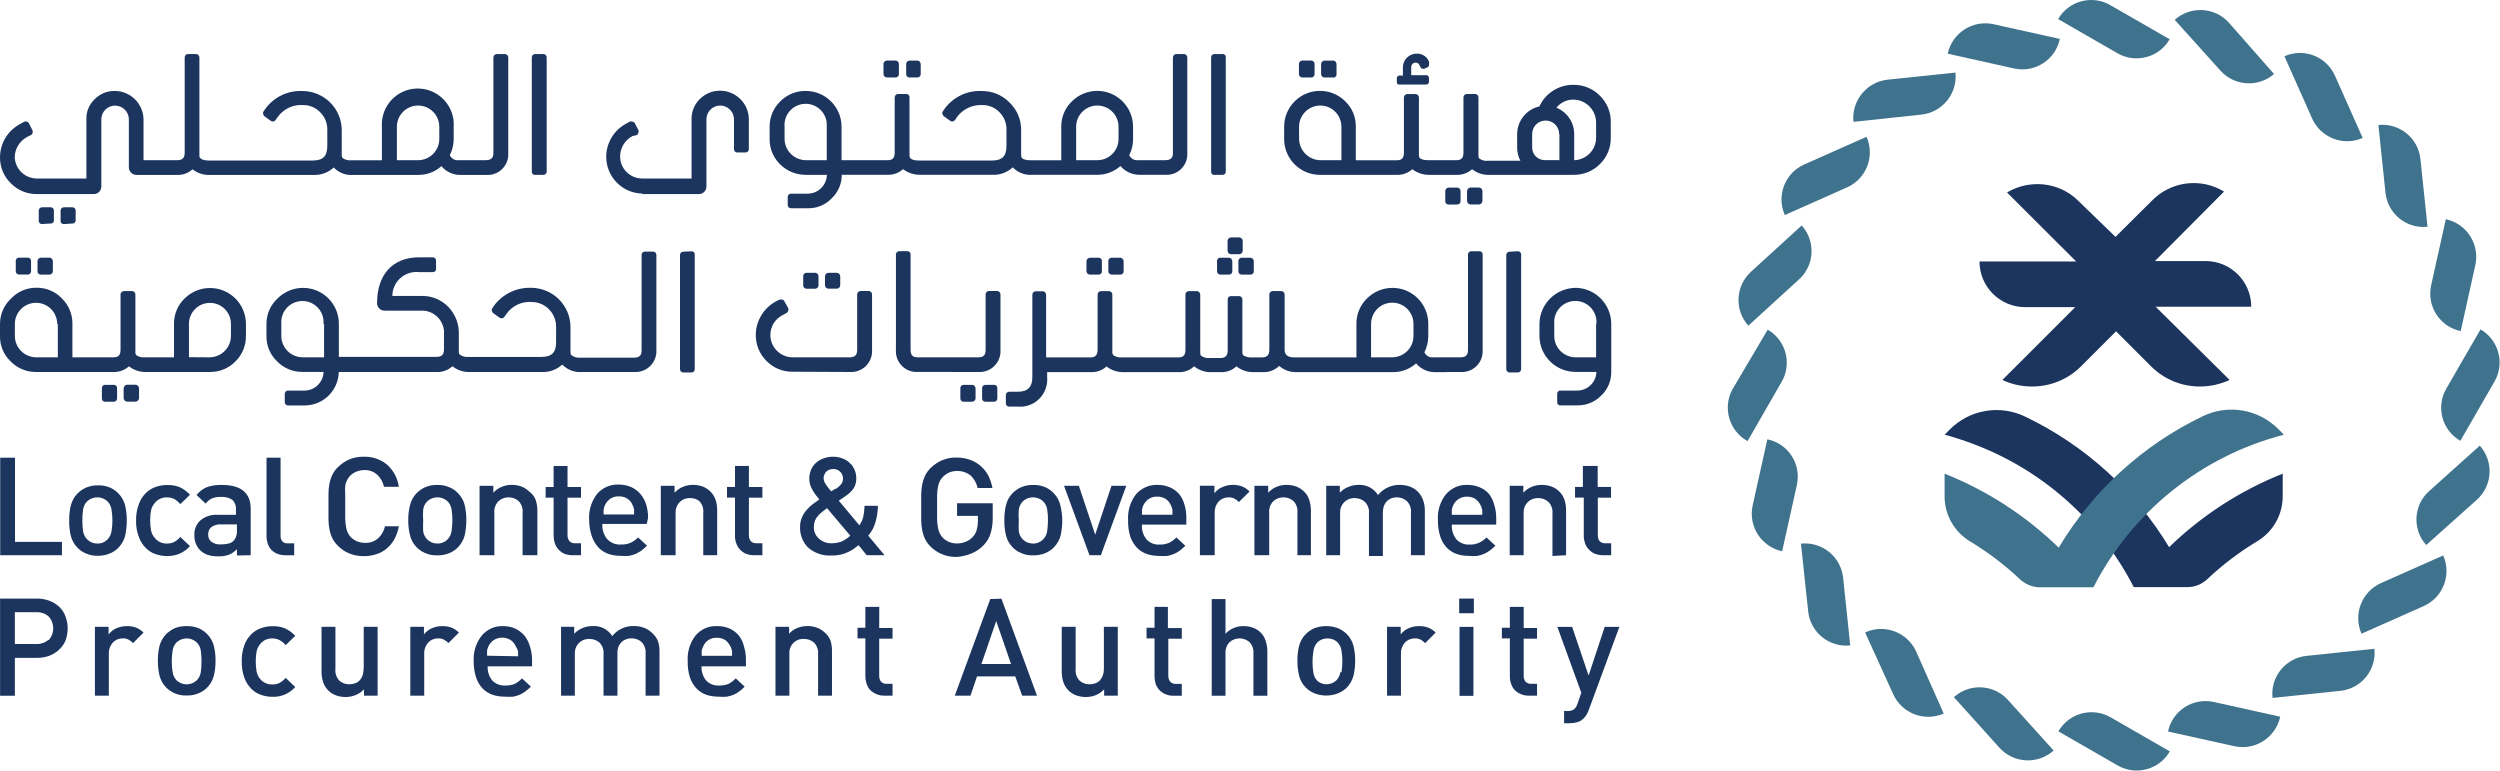 <svg width="292" height="90" viewBox="0 0 292 90" fill="none" xmlns="http://www.w3.org/2000/svg">
<path d="M8.442 26.107C8.643 26.131 8.819 25.978 8.836 25.785C8.836 25.761 8.836 25.737 8.836 25.713V24.571C8.828 24.362 8.651 24.202 8.442 24.21H7.493C7.284 24.194 7.099 24.346 7.075 24.555C7.075 24.579 7.075 24.604 7.075 24.628V25.769C7.051 25.97 7.195 26.147 7.396 26.171C7.429 26.171 7.461 26.171 7.493 26.171L8.442 26.107Z" fill="#1C355E"/>
<path d="M5.901 26.107C6.102 26.131 6.279 25.979 6.295 25.785C6.295 25.761 6.295 25.737 6.295 25.713V24.572C6.295 24.371 6.134 24.21 5.933 24.21C5.917 24.21 5.909 24.21 5.893 24.21H4.928C4.719 24.202 4.542 24.363 4.526 24.572C4.526 24.588 4.526 24.604 4.526 24.628V25.77C4.502 25.97 4.655 26.147 4.848 26.163C4.872 26.163 4.896 26.163 4.92 26.163L5.901 26.107Z" fill="#1C355E"/>
<path d="M4.261 22.666H10.95C11.425 22.674 11.819 22.296 11.835 21.822C11.835 21.814 11.835 21.814 11.835 21.806V13.943C11.835 13.059 12.558 12.335 13.443 12.335C14.327 12.335 15.051 13.059 15.051 13.943V19.563C15.059 20.037 15.445 20.415 15.919 20.431H20.654C21.33 20.463 21.989 20.23 22.487 19.772C23.082 20.246 23.838 20.479 24.594 20.431H36.525C37.425 20.487 38.318 20.182 38.977 19.563C39.58 20.19 40.432 20.511 41.292 20.431H48.809C49.822 20.447 50.803 20.085 51.559 19.41C52.13 20.093 52.99 20.471 53.874 20.431H56.776C58.111 20.527 59.269 19.53 59.365 18.196C59.373 18.083 59.373 17.971 59.365 17.858V6.747C59.381 6.53 59.221 6.337 59.004 6.313C58.987 6.313 58.971 6.313 58.947 6.313H58.047C57.83 6.305 57.645 6.474 57.629 6.691C57.629 6.707 57.629 6.723 57.629 6.747V17.842C57.629 18.445 57.388 18.686 56.761 18.71H53.577C53.135 18.767 52.717 18.526 52.54 18.124C52.837 17.537 52.99 16.893 52.99 16.242V14.811C53.143 12.496 51.382 10.502 49.066 10.349C46.751 10.196 44.757 11.957 44.605 14.273C44.596 14.449 44.596 14.634 44.605 14.811V18.718H41.043C40.681 18.767 40.319 18.67 40.022 18.461C39.941 18.357 39.901 18.228 39.917 18.099V15.197C39.901 12.681 37.867 10.655 35.351 10.631C33.638 10.542 32.006 11.322 30.993 12.705L30.736 13.083C30.72 13.155 30.72 13.235 30.736 13.308C30.752 13.412 30.808 13.517 30.889 13.581L31.612 14.104C31.685 14.152 31.765 14.184 31.854 14.192C31.99 14.192 32.127 14.12 32.199 13.999L32.457 13.637C33.14 12.705 34.249 12.19 35.399 12.271C36.155 12.263 36.886 12.568 37.401 13.115C37.94 13.646 38.237 14.369 38.229 15.117V17.022C38.229 18.236 37.747 18.751 36.501 18.751H24.433C23.774 18.751 23.516 18.598 23.412 18.477C23.307 18.357 23.291 18.389 23.291 18.132V6.747C23.307 6.53 23.147 6.337 22.93 6.313C22.913 6.313 22.897 6.313 22.873 6.313H21.973C21.764 6.305 21.587 6.466 21.571 6.675C21.571 6.699 21.571 6.723 21.571 6.747V17.826C21.571 18.445 21.314 18.71 20.703 18.71H16.763V13.943C16.739 12.118 15.252 10.639 13.427 10.623C12.534 10.598 11.682 10.952 11.055 11.587C10.412 12.198 10.058 13.05 10.09 13.935V20.849H4.278C2.903 20.833 1.785 19.748 1.721 18.373C1.729 17.368 2.3 16.451 3.192 15.985L3.61 15.776C3.739 15.704 3.819 15.575 3.819 15.43C3.827 15.382 3.827 15.326 3.819 15.277L3.385 14.409C3.281 14.208 3.039 14.128 2.83 14.216L2.436 14.441C0.949 15.181 0.008 16.701 0 18.365C-0.016 19.498 0.435 20.6 1.247 21.388C2.042 22.216 3.128 22.666 4.261 22.666ZM46.357 18.71V14.803C46.357 13.436 47.467 12.327 48.833 12.327C50.2 12.327 51.31 13.436 51.31 14.803V16.234C51.31 17.601 50.2 18.71 48.833 18.71H46.357Z" fill="#1C355E"/>
<path d="M62.541 20.423H63.458C63.667 20.431 63.843 20.27 63.852 20.061C63.852 20.053 63.852 20.037 63.852 20.029V6.723C63.868 6.514 63.715 6.329 63.506 6.313C63.49 6.313 63.474 6.313 63.45 6.313H62.533C62.324 6.297 62.139 6.45 62.115 6.659C62.115 6.683 62.115 6.707 62.115 6.731V20.029C62.091 20.23 62.236 20.407 62.437 20.431C62.477 20.423 62.509 20.423 62.541 20.423Z" fill="#1C355E"/>
<path d="M74.97 22.666H81.643C82.118 22.666 82.511 22.28 82.511 21.798V13.935C82.511 13.05 83.235 12.327 84.119 12.327C85.004 12.327 85.727 13.05 85.727 13.935V17.392C85.711 17.601 85.864 17.786 86.073 17.81C86.097 17.81 86.121 17.81 86.145 17.81H87.046C87.255 17.826 87.44 17.673 87.464 17.464C87.464 17.44 87.464 17.416 87.464 17.392V13.935C87.464 13.042 87.102 12.182 86.459 11.563C85.148 10.269 83.05 10.269 81.74 11.563C81.105 12.19 80.759 13.042 80.775 13.935V20.849H74.986C73.571 20.841 72.43 19.691 72.43 18.276C72.43 17.271 72.993 16.355 73.885 15.888L74.367 15.784C74.496 15.711 74.576 15.583 74.576 15.438C74.592 15.366 74.592 15.285 74.576 15.213L74.158 14.417C74.086 14.28 73.949 14.192 73.796 14.192C73.732 14.168 73.66 14.168 73.587 14.192L73.21 14.401C71.738 15.149 70.814 16.66 70.806 18.308C70.806 20.68 72.719 22.602 75.091 22.61L74.97 22.666Z" fill="#1C355E"/>
<path d="M94.129 20.423H96.581C96.557 21.621 95.584 22.594 94.386 22.618H92.4C92.191 22.61 92.014 22.77 92.006 22.98C92.006 22.988 92.006 23.004 92.006 23.012V23.912C91.99 24.121 92.143 24.306 92.352 24.322C92.368 24.322 92.384 24.322 92.408 24.322H94.394C95.431 24.338 96.428 23.92 97.144 23.164C97.9 22.449 98.326 21.452 98.318 20.415H103.744C104.379 20.423 104.999 20.19 105.473 19.756C106.084 20.222 106.848 20.455 107.619 20.415H115.852C116.753 20.471 117.629 20.158 118.288 19.547C118.891 20.174 119.751 20.495 120.62 20.415H128.137C129.142 20.431 130.114 20.061 130.87 19.394C131.449 20.069 132.301 20.447 133.186 20.415H136.088C137.423 20.511 138.58 19.514 138.677 18.18C138.685 18.067 138.685 17.955 138.677 17.842V6.747C138.693 6.53 138.532 6.337 138.315 6.313H137.414C137.197 6.305 137.013 6.474 136.996 6.691C136.996 6.707 136.996 6.723 136.996 6.747V17.842C136.996 18.445 136.771 18.686 136.128 18.71H132.944C132.502 18.767 132.076 18.526 131.891 18.123C132.197 17.545 132.349 16.893 132.341 16.242V14.811C132.349 12.504 130.484 10.623 128.169 10.614C127.059 10.614 125.99 11.049 125.202 11.836C124.39 12.608 123.94 13.686 123.956 14.811V18.718H120.378C119.719 18.718 119.462 18.566 119.373 18.461C119.285 18.357 119.269 18.284 119.269 18.099V15.197C119.285 13.983 118.795 12.817 117.918 11.981C117.074 11.105 115.9 10.623 114.686 10.631C112.974 10.542 111.342 11.322 110.329 12.705L110.072 13.083C110.055 13.155 110.055 13.235 110.072 13.308C110.096 13.42 110.16 13.517 110.248 13.581L110.972 14.104C111.044 14.152 111.125 14.184 111.213 14.192C111.35 14.184 111.479 14.112 111.559 13.999L111.8 13.637C112.492 12.721 113.593 12.214 114.743 12.271C115.498 12.263 116.23 12.568 116.744 13.115C117.291 13.662 117.589 14.417 117.557 15.189V17.022C117.557 18.236 117.074 18.751 115.828 18.751H107.354C106.695 18.751 106.438 18.598 106.349 18.493C106.261 18.397 106.221 18.26 106.229 18.132V11.41C106.261 11.201 106.116 11.008 105.907 10.976C105.875 10.968 105.843 10.968 105.819 10.976H104.918C104.701 10.968 104.516 11.137 104.5 11.354C104.5 11.37 104.5 11.386 104.5 11.41V17.826C104.5 18.445 104.259 18.71 103.672 18.71H98.293V14.803C98.293 12.496 96.42 10.623 94.113 10.623C92.987 10.606 91.91 11.049 91.122 11.853C90.326 12.632 89.884 13.694 89.892 14.811V16.242C89.876 17.352 90.326 18.421 91.122 19.201C91.926 19.989 93.003 20.431 94.129 20.423ZM91.637 16.234V14.803C91.524 13.444 92.529 12.246 93.896 12.134C95.254 12.021 96.452 13.026 96.565 14.393C96.573 14.53 96.573 14.666 96.565 14.803V18.71H94.129C92.762 18.694 91.653 17.601 91.637 16.234ZM125.693 18.71V14.803C125.693 13.436 126.802 12.327 128.169 12.327C129.536 12.327 130.645 13.436 130.645 14.803V16.234C130.645 17.601 129.536 18.71 128.169 18.71H125.693Z" fill="#1C355E"/>
<path d="M106.173 9.047H107.194C107.395 9.023 107.539 8.854 107.539 8.653V7.511C107.547 7.302 107.403 7.117 107.194 7.077H106.261C106.044 7.069 105.859 7.238 105.843 7.455C105.843 7.471 105.843 7.487 105.843 7.511V8.653C105.827 8.846 105.972 9.023 106.173 9.047Z" fill="#1C355E"/>
<path d="M103.632 9.047H104.581C104.79 9.063 104.975 8.91 104.991 8.701C104.991 8.685 104.991 8.669 104.991 8.645V7.503C105.007 7.286 104.846 7.093 104.629 7.069C104.613 7.069 104.597 7.069 104.573 7.069H103.624C103.399 7.061 103.198 7.238 103.19 7.463C103.19 7.471 103.19 7.487 103.19 7.495V8.637C103.182 8.846 103.342 9.023 103.552 9.039C103.584 9.047 103.608 9.047 103.632 9.047Z" fill="#1C355E"/>
<path d="M141.877 20.423H142.793C142.994 20.431 143.163 20.278 143.171 20.077C143.171 20.061 143.171 20.045 143.171 20.021V6.723C143.203 6.522 143.067 6.337 142.866 6.313C142.842 6.313 142.817 6.305 142.793 6.313H141.877C141.668 6.297 141.483 6.45 141.459 6.659C141.459 6.683 141.459 6.707 141.459 6.731V20.029C141.435 20.23 141.579 20.407 141.78 20.431C141.812 20.423 141.845 20.423 141.877 20.423Z" fill="#1C355E"/>
<path d="M154.739 9.047H155.607C155.808 9.111 156.025 9.006 156.09 8.813C156.106 8.765 156.114 8.709 156.106 8.653V7.511C156.122 7.286 155.945 7.085 155.72 7.069C155.68 7.069 155.64 7.069 155.607 7.077H154.739C154.514 7.069 154.313 7.246 154.305 7.471C154.305 7.479 154.305 7.495 154.305 7.503V8.645C154.297 8.854 154.458 9.031 154.667 9.047C154.691 9.047 154.715 9.047 154.739 9.047Z" fill="#1C355E"/>
<path d="M152.143 9.047H153.092C153.301 9.087 153.494 8.95 153.534 8.741C153.542 8.709 153.542 8.677 153.542 8.645V7.503C153.558 7.286 153.397 7.093 153.18 7.069C153.164 7.069 153.148 7.069 153.124 7.069H152.135C151.918 7.061 151.733 7.23 151.717 7.447C151.717 7.463 151.717 7.479 151.717 7.503V8.645C151.709 8.854 151.87 9.031 152.079 9.047C152.111 9.047 152.127 9.047 152.143 9.047Z" fill="#1C355E"/>
<path d="M163.31 9.875H166.558C166.743 9.883 166.896 9.746 166.904 9.561C166.904 9.553 166.904 9.537 166.904 9.529V9.111C166.912 8.942 166.783 8.789 166.614 8.781C166.598 8.781 166.574 8.781 166.558 8.781H164.829V7.817C164.837 7.535 165.071 7.318 165.352 7.318C165.553 7.302 165.746 7.431 165.802 7.632L165.907 7.825C165.947 7.945 166.059 8.026 166.18 8.034C166.228 8.05 166.285 8.05 166.333 8.034L166.695 7.881C166.823 7.833 166.912 7.712 166.92 7.567C166.928 7.519 166.928 7.463 166.92 7.415V7.23C166.695 6.627 166.108 6.233 165.465 6.265C164.58 6.265 163.865 6.973 163.857 7.857V8.822H163.495C163.326 8.806 163.173 8.926 163.149 9.095C163.149 9.111 163.149 9.135 163.149 9.151V9.569C163.141 9.69 163.205 9.811 163.31 9.875Z" fill="#1C355E"/>
<path d="M170.176 23.88C170.385 23.904 170.57 23.752 170.594 23.543C170.594 23.51 170.594 23.478 170.594 23.454V22.345C170.61 22.128 170.449 21.935 170.232 21.91C170.216 21.91 170.2 21.91 170.176 21.91H169.227C169.01 21.902 168.825 22.071 168.809 22.288C168.809 22.304 168.809 22.32 168.809 22.345V23.454C168.777 23.663 168.922 23.856 169.131 23.888C169.163 23.896 169.195 23.896 169.219 23.888H170.176V23.88Z" fill="#1C355E"/>
<path d="M171.785 21.902H172.717C172.959 21.902 173.151 22.095 173.151 22.337V23.446C173.151 23.687 172.959 23.88 172.717 23.88H171.785C171.544 23.88 171.351 23.687 171.351 23.446V22.337C171.351 22.103 171.544 21.902 171.785 21.902Z" fill="#1C355E"/>
<path d="M186.874 19.161C187.702 18.357 188.161 17.239 188.137 16.082V14.265C188.161 13.107 187.702 11.998 186.874 11.185C186.062 10.357 184.953 9.899 183.795 9.907C182.083 9.883 180.515 10.872 179.799 12.432C178.288 12.769 177.211 14.112 177.203 15.664V17.288C177.203 17.81 177.339 18.317 177.581 18.775H173.794C173.44 18.823 173.078 18.727 172.789 18.518C172.708 18.413 172.668 18.285 172.684 18.156V11.411C172.7 11.194 172.54 11.001 172.323 10.976C172.298 10.976 172.274 10.976 172.25 10.976H171.366C171.149 10.96 170.956 11.121 170.932 11.338C170.932 11.362 170.932 11.386 170.932 11.411V17.826C170.932 18.445 170.691 18.711 170.104 18.711H166.84C166.18 18.711 165.923 18.558 165.835 18.453C165.746 18.349 165.73 18.276 165.73 18.092V11.419C165.746 11.202 165.585 11.009 165.368 10.985C165.344 10.985 165.32 10.985 165.296 10.985H164.412C164.194 10.968 164.002 11.129 163.977 11.346C163.977 11.37 163.977 11.395 163.977 11.419V17.834C163.977 18.453 163.736 18.719 163.149 18.719H158.358V14.811C158.382 13.694 157.94 12.617 157.128 11.837C155.496 10.205 152.842 10.205 151.21 11.845C150.423 12.633 149.98 13.702 149.988 14.811V16.242C149.988 18.55 151.862 20.423 154.169 20.423H163.109C163.784 20.455 164.452 20.222 164.958 19.764C165.553 20.222 166.301 20.455 167.049 20.423H170.088C170.763 20.455 171.43 20.222 171.937 19.764C172.54 20.238 173.295 20.471 174.059 20.423H183.755C184.953 20.439 186.07 19.981 186.874 19.161ZM181.793 12.584C182.276 11.965 183.015 11.62 183.795 11.636C185.234 11.66 186.392 12.826 186.424 14.265V16.082C186.424 17.505 185.291 18.67 183.868 18.711V15.672C183.876 14.313 183.047 13.091 181.793 12.584ZM182.139 15.664V18.703H180.41C179.598 18.695 178.947 18.027 178.955 17.215V15.655C178.955 14.787 179.655 14.08 180.531 14.08C181.407 14.08 182.107 14.779 182.107 15.655H182.139V15.664ZM156.677 14.803V18.711H154.209C152.859 18.686 151.765 17.593 151.733 16.234V14.803C151.733 13.437 152.842 12.327 154.209 12.327C155.576 12.327 156.677 13.437 156.677 14.803Z" fill="#1C355E"/>
<path d="M4.382 30.529V31.655C4.358 31.864 4.511 32.049 4.72 32.073C4.752 32.073 4.784 32.073 4.808 32.073H5.741C5.958 32.089 6.151 31.928 6.175 31.711C6.175 31.695 6.175 31.679 6.175 31.655V30.529C6.183 30.304 6.006 30.103 5.781 30.095C5.773 30.095 5.757 30.095 5.749 30.095H4.817C4.591 30.087 4.39 30.264 4.382 30.489C4.382 30.513 4.382 30.521 4.382 30.529Z" fill="#1C355E"/>
<path d="M3.208 32.073C3.417 32.089 3.602 31.936 3.626 31.727C3.626 31.703 3.626 31.679 3.626 31.655V30.529C3.658 30.32 3.513 30.127 3.304 30.095C3.272 30.087 3.24 30.087 3.216 30.095H2.259C2.05 30.071 1.865 30.224 1.841 30.433C1.841 30.465 1.841 30.497 1.841 30.521V31.647C1.825 31.856 1.978 32.041 2.187 32.065C2.211 32.065 2.235 32.065 2.259 32.065H3.208V32.073Z" fill="#1C355E"/>
<path d="M14.875 44.935H15.807C16.048 44.935 16.241 45.129 16.241 45.37V46.479C16.241 46.72 16.048 46.913 15.807 46.913H14.875C14.633 46.913 14.44 46.72 14.44 46.479V45.37C14.448 45.129 14.641 44.935 14.875 44.935Z" fill="#1C355E"/>
<path d="M12.317 44.952C12.108 44.928 11.923 45.081 11.899 45.289C11.899 45.322 11.899 45.354 11.899 45.378V46.487C11.867 46.696 12.012 46.889 12.221 46.922C12.253 46.93 12.285 46.93 12.309 46.922H13.258C13.467 46.946 13.652 46.793 13.676 46.584C13.676 46.552 13.676 46.52 13.676 46.495V45.386C13.708 45.177 13.563 44.984 13.354 44.952C13.322 44.944 13.29 44.944 13.266 44.952H12.317Z" fill="#1C355E"/>
<path d="M17.189 43.448H24.505C25.631 43.465 26.708 43.022 27.496 42.218C28.292 41.438 28.734 40.377 28.726 39.26V37.829C28.718 35.505 26.837 33.632 24.513 33.64C23.404 33.64 22.335 34.09 21.555 34.87C20.759 35.642 20.309 36.711 20.325 37.829V41.736H16.868C16.538 41.768 16.208 41.68 15.935 41.495C15.847 41.398 15.798 41.262 15.814 41.133V34.428C15.831 34.211 15.67 34.018 15.453 33.994C15.437 33.994 15.421 33.994 15.396 33.994H14.512C14.287 33.986 14.086 34.163 14.078 34.388C14.078 34.396 14.078 34.412 14.078 34.42V40.836C14.078 41.479 13.837 41.736 13.25 41.736H8.458V37.829C8.474 36.711 8.032 35.634 7.228 34.854C6.456 34.042 5.387 33.592 4.269 33.608C3.152 33.592 2.083 34.042 1.311 34.854C0.475 35.618 0 36.695 0 37.829V39.26C-0.016 40.377 0.435 41.447 1.247 42.218C2.026 43.014 3.088 43.456 4.205 43.448H13.21C13.885 43.481 14.552 43.239 15.059 42.789C15.662 43.255 16.409 43.489 17.165 43.448H17.189ZM22.069 41.72V37.829C22.069 36.47 23.171 35.377 24.521 35.377C25.88 35.377 26.974 36.478 26.974 37.829V39.26C26.957 40.618 25.856 41.712 24.497 41.736L22.069 41.72ZM6.754 37.829V41.736H4.278C2.895 41.752 1.753 40.651 1.737 39.268V37.837C1.737 36.47 2.846 35.368 4.213 35.368C5.58 35.368 6.681 36.478 6.681 37.837H6.754V37.829Z" fill="#1C355E"/>
<path d="M67.999 43.449H74.069C75.412 43.537 76.578 42.524 76.666 41.173C76.674 41.069 76.674 40.956 76.666 40.852V29.773C76.666 29.564 76.497 29.395 76.288 29.387C76.272 29.387 76.264 29.387 76.256 29.387H75.356C75.147 29.363 74.962 29.516 74.938 29.725C74.938 29.757 74.938 29.789 74.938 29.813V40.892C74.938 41.511 74.713 41.76 74.069 41.776H67.758C67.397 41.809 67.035 41.704 66.737 41.479C66.657 41.374 66.625 41.246 66.633 41.117V38.199C66.625 35.682 64.591 33.64 62.066 33.616C60.362 33.552 58.73 34.324 57.709 35.69L57.451 36.084C57.435 36.157 57.435 36.237 57.451 36.309C57.468 36.414 57.524 36.502 57.604 36.567L58.328 37.089C58.392 37.146 58.48 37.178 58.569 37.178C58.706 37.186 58.834 37.121 58.915 37.001L59.172 36.639C59.847 35.698 60.957 35.184 62.114 35.272C63.682 35.288 64.936 36.559 64.952 38.126V39.959C64.952 41.149 64.47 41.688 63.224 41.688H54.734C54.364 41.728 53.994 41.632 53.697 41.415C53.697 41.415 53.592 41.326 53.592 41.069V39.043C53.633 37.845 53.182 36.687 52.346 35.827C51.518 34.983 50.368 34.525 49.179 34.565H45.826C45.834 33.005 47.104 31.759 48.664 31.767C48.752 31.767 48.849 31.775 48.937 31.783H50.529C50.73 31.807 50.907 31.663 50.931 31.462C50.931 31.429 50.931 31.397 50.931 31.365V30.465C50.947 30.256 50.795 30.071 50.586 30.055C50.569 30.055 50.553 30.055 50.529 30.055H48.937C45.874 30.055 44.041 32.056 44.041 35.417C44.041 35.891 44.427 36.285 44.91 36.285H49.179C50.602 36.221 51.8 37.331 51.864 38.745C51.872 38.85 51.864 38.946 51.856 39.051V40.779C51.856 41.423 51.615 41.68 50.971 41.68H39.579V37.821C39.587 35.514 37.722 33.632 35.407 33.624C34.281 33.624 33.212 34.066 32.416 34.862C31.588 35.626 31.122 36.695 31.122 37.821V39.252C31.105 40.37 31.556 41.439 32.368 42.211C33.148 43.007 34.225 43.457 35.342 43.441H37.794C37.754 44.639 36.789 45.595 35.6 45.619H33.678C33.469 45.603 33.284 45.756 33.26 45.965C33.26 45.989 33.26 46.013 33.26 46.037V46.938C33.244 47.147 33.397 47.332 33.606 47.356C33.63 47.356 33.654 47.356 33.678 47.356H35.648C37.794 47.316 39.523 45.595 39.571 43.449H50.996C51.679 43.481 52.346 43.24 52.845 42.773C53.44 43.256 54.187 43.497 54.951 43.449H63.216C64.116 43.505 65.009 43.199 65.668 42.58C66.287 43.215 67.139 43.529 67.999 43.449ZM37.851 37.829V41.736H35.399C34.016 41.752 32.874 40.651 32.858 39.268V37.837C32.745 36.478 33.751 35.28 35.117 35.168C36.484 35.055 37.674 36.068 37.786 37.427C37.794 37.564 37.794 37.7 37.786 37.837H37.851V37.829Z" fill="#1C355E"/>
<path d="M79.842 29.395C79.633 29.379 79.448 29.532 79.424 29.741C79.424 29.765 79.424 29.789 79.424 29.813V43.087C79.408 43.296 79.561 43.481 79.77 43.505C79.794 43.505 79.818 43.505 79.842 43.505H80.759C80.96 43.513 81.128 43.36 81.144 43.167C81.144 43.143 81.144 43.119 81.144 43.095V29.765C81.177 29.564 81.04 29.379 80.839 29.355C80.815 29.355 80.791 29.347 80.767 29.355L79.842 29.395Z" fill="#1C355E"/>
<path d="M94.226 31.863C94.017 31.847 93.832 32 93.816 32.209C93.816 32.225 93.816 32.241 93.816 32.265V33.303C93.799 33.512 93.952 33.697 94.161 33.721C94.185 33.721 94.21 33.721 94.234 33.721H95.182C95.391 33.737 95.576 33.584 95.6 33.375C95.6 33.351 95.6 33.327 95.6 33.303V32.265C95.609 32.056 95.448 31.88 95.239 31.863C95.223 31.863 95.207 31.863 95.182 31.863H94.226Z" fill="#1C355E"/>
<path d="M99.258 43.449C100.601 43.537 101.766 42.524 101.855 41.174C101.863 41.069 101.863 40.956 101.855 40.852V34.42C101.871 34.203 101.71 34.01 101.493 33.986C101.477 33.986 101.461 33.986 101.437 33.986H100.536C100.319 33.978 100.134 34.147 100.118 34.364C100.118 34.38 100.118 34.396 100.118 34.42V40.852C100.118 41.471 99.877 41.72 99.234 41.736H92.561C91.122 41.72 89.964 40.538 89.98 39.099C89.988 38.111 90.559 37.21 91.46 36.776L91.853 36.567C91.99 36.486 92.079 36.342 92.079 36.189C92.095 36.133 92.095 36.076 92.079 36.012L91.628 35.216C91.58 35.063 91.427 34.967 91.267 34.991C91.194 34.975 91.13 34.975 91.058 34.991L90.664 35.184C89.948 35.562 89.353 36.125 88.935 36.808C88.509 37.499 88.276 38.295 88.276 39.107C88.26 40.257 88.718 41.367 89.538 42.17C90.334 42.983 91.427 43.433 92.561 43.417L99.258 43.449Z" fill="#1C355E"/>
<path d="M96.773 31.863H97.722C97.955 31.863 98.14 32.048 98.14 32.281V33.302C98.14 33.535 97.955 33.72 97.722 33.72H96.773C96.54 33.72 96.356 33.535 96.356 33.302V32.281C96.356 32.048 96.54 31.863 96.773 31.863Z" fill="#1C355E"/>
<path d="M111.132 43.449H114.26C115.602 43.537 116.768 42.524 116.856 41.173C116.864 41.069 116.864 40.956 116.856 40.852V34.42C116.872 34.203 116.712 34.01 116.495 33.986C116.478 33.986 116.462 33.986 116.438 33.986H115.538C115.321 33.978 115.136 34.147 115.12 34.364C115.12 34.38 115.12 34.396 115.12 34.42V40.852C115.12 41.471 114.895 41.72 114.276 41.736H107.185C106.598 41.736 106.357 41.479 106.357 40.852V29.773C106.389 29.564 106.244 29.371 106.035 29.339C106.003 29.331 105.971 29.331 105.947 29.339H105.046C104.837 29.331 104.66 29.492 104.644 29.701C104.644 29.725 104.644 29.749 104.644 29.773V40.852C104.548 42.186 105.553 43.344 106.879 43.441C106.984 43.449 107.08 43.449 107.185 43.441H111.132V43.449Z" fill="#1C355E"/>
<path d="M112.588 44.952C112.379 44.928 112.194 45.081 112.17 45.29C112.17 45.322 112.17 45.354 112.17 45.378V46.488C112.137 46.697 112.282 46.89 112.491 46.922C112.523 46.93 112.555 46.93 112.58 46.922H113.512C113.737 46.93 113.938 46.753 113.946 46.528C113.946 46.52 113.946 46.504 113.946 46.496V45.386C113.954 45.161 113.777 44.96 113.552 44.952C113.544 44.952 113.528 44.952 113.52 44.952H112.588Z" fill="#1C355E"/>
<path d="M115.129 44.952C114.92 44.928 114.735 45.081 114.711 45.289C114.711 45.322 114.711 45.354 114.711 45.378V46.487C114.678 46.696 114.823 46.889 115.032 46.922C115.064 46.93 115.096 46.93 115.121 46.922H116.069C116.278 46.946 116.463 46.793 116.487 46.584C116.487 46.552 116.487 46.52 116.487 46.495V45.386C116.519 45.177 116.375 44.984 116.166 44.952C116.134 44.944 116.101 44.944 116.077 44.952H115.129Z" fill="#1C355E"/>
<path d="M129.873 30.103C129.664 30.078 129.479 30.231 129.455 30.44C129.455 30.472 129.455 30.505 129.455 30.529V31.654C129.439 31.863 129.592 32.048 129.801 32.072C129.825 32.072 129.849 32.072 129.873 32.072H130.806C131.015 32.105 131.208 31.96 131.24 31.751C131.248 31.719 131.248 31.686 131.24 31.662V30.537C131.248 30.312 131.071 30.111 130.846 30.103C130.838 30.103 130.822 30.103 130.814 30.103H129.873Z" fill="#1C355E"/>
<path d="M127.333 30.103C127.108 30.095 126.907 30.271 126.899 30.497C126.899 30.505 126.899 30.521 126.899 30.529V31.654C126.891 31.871 127.06 32.056 127.277 32.072C127.293 32.072 127.309 32.072 127.333 32.072H128.298C128.499 32.096 128.675 31.952 128.7 31.751C128.7 31.719 128.7 31.686 128.7 31.654V30.529C128.732 30.32 128.587 30.127 128.378 30.103C128.354 30.103 128.33 30.095 128.306 30.103H127.333Z" fill="#1C355E"/>
<path d="M143.5 30.103H142.568C142.359 30.078 142.174 30.231 142.15 30.44C142.15 30.472 142.15 30.505 142.15 30.529V31.654C142.134 31.863 142.286 32.048 142.495 32.072C142.519 32.072 142.544 32.072 142.568 32.072H143.5C143.709 32.105 143.902 31.96 143.934 31.751C143.942 31.719 143.942 31.686 143.934 31.662V30.537C143.942 30.312 143.766 30.111 143.54 30.103C143.524 30.103 143.508 30.103 143.5 30.103Z" fill="#1C355E"/>
<path d="M144.642 30.529V31.654C144.626 31.863 144.779 32.048 144.988 32.072C145.012 32.072 145.036 32.072 145.06 32.072H146.009C146.218 32.105 146.411 31.96 146.443 31.751C146.451 31.719 146.451 31.686 146.443 31.662V30.537C146.451 30.312 146.274 30.111 146.049 30.103C146.041 30.103 146.025 30.103 146.017 30.103H145.068C144.859 30.078 144.674 30.231 144.65 30.44C144.634 30.472 144.634 30.505 144.642 30.529Z" fill="#1C355E"/>
<path d="M143.798 27.731H144.731C144.964 27.731 145.149 27.916 145.149 28.149V29.275C145.149 29.508 144.964 29.693 144.731 29.693H143.798C143.565 29.693 143.38 29.508 143.38 29.275V28.149C143.38 27.916 143.565 27.731 143.798 27.731Z" fill="#1C355E"/>
<path d="M169.002 43.448H170.594C171.928 43.537 173.078 42.532 173.174 41.197C173.182 41.085 173.182 40.972 173.174 40.86V29.781C173.207 29.572 173.062 29.379 172.853 29.347C172.821 29.339 172.788 29.339 172.764 29.347H171.88C171.671 29.323 171.486 29.476 171.462 29.684C171.462 29.717 171.462 29.749 171.462 29.773V40.852C171.462 41.471 171.221 41.72 170.594 41.736H167.41C166.968 41.792 166.55 41.551 166.373 41.149C166.662 40.562 166.823 39.919 166.823 39.268V37.837C166.839 35.529 164.982 33.64 162.667 33.624C161.541 33.616 160.456 34.066 159.66 34.862C158.864 35.642 158.414 36.719 158.43 37.837V41.744H151.154C150.896 41.744 150.044 41.744 150.044 40.844V34.428C150.06 34.211 149.9 34.018 149.682 33.994C149.666 33.994 149.65 33.994 149.626 33.994H148.677C148.46 33.986 148.276 34.155 148.259 34.372C148.259 34.388 148.259 34.404 148.259 34.428V40.844C148.259 41.463 148.002 41.744 147.391 41.744H146.25C145.888 41.776 145.526 41.688 145.212 41.503C145.132 41.398 145.1 41.27 145.108 41.141V34.934C145.092 34.725 144.907 34.573 144.698 34.589H143.797C143.596 34.565 143.42 34.709 143.395 34.91C143.395 34.943 143.395 34.975 143.395 35.007V40.916C143.395 41.535 143.138 41.816 142.527 41.816H141.313C140.951 41.857 140.59 41.76 140.292 41.559C140.212 41.455 140.18 41.326 140.188 41.197V34.436C140.196 34.211 140.019 34.01 139.794 34.002C139.786 34.002 139.77 34.002 139.762 34.002H138.861C138.644 34.002 138.459 34.179 138.459 34.396C138.459 34.404 138.459 34.42 138.459 34.428V40.844C138.459 41.487 138.218 41.744 137.631 41.744H131.063C130.701 41.784 130.339 41.688 130.042 41.487C129.953 41.39 129.913 41.254 129.921 41.125V34.436C129.937 34.219 129.776 34.026 129.559 34.002C129.543 34.002 129.527 34.002 129.503 34.002H128.602C128.385 34.002 128.2 34.179 128.2 34.396C128.2 34.404 128.2 34.42 128.2 34.428V40.844C128.2 41.463 127.943 41.744 127.372 41.744H122.187V34.452C122.195 34.227 122.018 34.026 121.793 34.018C121.785 34.018 121.769 34.018 121.761 34.018H120.997C120.78 34.01 120.595 34.179 120.579 34.396C120.579 34.412 120.579 34.428 120.579 34.452V44.027C120.579 45.201 120.056 45.756 118.85 45.756H117.902C117.693 45.74 117.508 45.892 117.484 46.102C117.484 46.126 117.484 46.15 117.484 46.174V47.074C117.468 47.283 117.62 47.468 117.829 47.492C117.853 47.492 117.878 47.492 117.902 47.492H118.85C120.603 47.653 122.147 46.367 122.307 44.614C122.323 44.421 122.323 44.228 122.307 44.035V43.465H127.388C128.072 43.497 128.731 43.264 129.238 42.805C129.841 43.272 130.596 43.505 131.36 43.465H137.639C138.314 43.497 138.982 43.255 139.472 42.789C140.075 43.272 140.839 43.513 141.619 43.465H142.567C143.251 43.497 143.918 43.255 144.416 42.789C145.011 43.264 145.767 43.505 146.523 43.465H147.472C148.187 43.505 148.895 43.239 149.409 42.741C149.972 43.231 150.703 43.489 151.451 43.465H162.65C163.663 43.481 164.644 43.119 165.4 42.444C165.971 43.127 166.831 43.505 167.715 43.465H169.026H169.002V43.448ZM165.094 37.829V39.26C165.086 40.618 163.985 41.72 162.618 41.736H160.142V37.829C160.142 36.462 161.252 35.352 162.618 35.352C163.985 35.352 165.094 36.462 165.094 37.829Z" fill="#1C355E"/>
<path d="M176.351 29.395C176.142 29.379 175.957 29.532 175.933 29.741C175.933 29.765 175.933 29.789 175.933 29.814V43.087C175.917 43.296 176.069 43.481 176.279 43.505C176.303 43.505 176.327 43.505 176.351 43.505H177.267C177.476 43.513 177.653 43.352 177.669 43.143C177.669 43.127 177.669 43.111 177.669 43.087V29.757C177.685 29.548 177.533 29.363 177.324 29.347C177.308 29.347 177.292 29.347 177.267 29.347L176.351 29.395Z" fill="#1C355E"/>
<path d="M183.972 33.624C181.681 33.672 179.832 35.529 179.808 37.828V39.26C179.824 41.567 181.697 43.432 184.012 43.44H186.464C186.424 44.638 185.459 45.595 184.27 45.619H182.284C182.083 45.595 181.906 45.739 181.882 45.941C181.882 45.973 181.882 46.005 181.882 46.037V46.937C181.85 47.138 181.986 47.323 182.187 47.347C182.22 47.355 182.252 47.355 182.284 47.347H184.27C185.315 47.355 186.312 46.937 187.035 46.19C187.791 45.474 188.209 44.477 188.193 43.44V37.821C188.185 35.513 186.32 33.64 184.012 33.616H183.972V33.624ZM186.424 37.828V41.736H183.972C182.63 41.696 181.552 40.61 181.536 39.26V37.828C181.424 36.47 182.429 35.272 183.795 35.159C185.154 35.047 186.352 36.052 186.464 37.419C186.473 37.555 186.473 37.692 186.464 37.828H186.424Z" fill="#1C355E"/>
<path d="M0.024 53.458V64.85H7.236V63.291H1.753V53.458H0.024Z" fill="#1C355E"/>
<path d="M12.8 64.657C13.194 64.505 13.547 64.272 13.837 63.966C14.215 63.58 14.48 63.106 14.617 62.583C14.745 61.988 14.81 61.377 14.81 60.766C14.81 60.188 14.745 59.609 14.617 59.038C14.384 58.121 13.748 57.358 12.888 56.964C12.438 56.771 11.948 56.674 11.457 56.69C10.967 56.674 10.476 56.771 10.026 56.964C9.656 57.132 9.319 57.365 9.037 57.655C8.659 58.041 8.402 58.515 8.273 59.038C8.137 59.601 8.072 60.188 8.081 60.766C8.064 61.377 8.129 61.988 8.273 62.583C8.402 63.106 8.659 63.58 9.037 63.966C9.319 64.255 9.656 64.481 10.026 64.641C10.476 64.842 10.967 64.931 11.457 64.915C11.915 64.923 12.374 64.834 12.8 64.657ZM9.705 62.053C9.648 61.635 9.616 61.217 9.616 60.79C9.616 60.364 9.648 59.946 9.705 59.528C9.753 59.166 9.914 58.829 10.171 58.563C10.838 57.928 11.891 57.928 12.559 58.563C12.816 58.829 12.977 59.166 13.025 59.528C13.097 59.946 13.129 60.364 13.129 60.79C13.129 61.217 13.097 61.635 13.025 62.053C12.969 62.414 12.808 62.744 12.559 63.001C12.253 63.331 11.811 63.508 11.369 63.484C10.918 63.492 10.492 63.315 10.179 63.001C9.922 62.736 9.761 62.406 9.705 62.053Z" fill="#1C355E"/>
<path d="M21 64.657C21.45 64.456 21.86 64.159 22.19 63.789L21.064 62.72C20.855 62.953 20.614 63.154 20.341 63.307C20.091 63.427 19.81 63.492 19.529 63.483C18.934 63.516 18.371 63.242 18.025 62.76C17.832 62.535 17.704 62.261 17.647 61.964C17.575 61.578 17.535 61.184 17.543 60.79C17.535 60.396 17.567 60.002 17.647 59.616C17.704 59.319 17.832 59.046 18.025 58.821C18.371 58.338 18.934 58.065 19.529 58.097C19.81 58.097 20.084 58.153 20.341 58.274C20.614 58.435 20.855 58.644 21.064 58.877L22.19 57.791C21.86 57.422 21.45 57.116 21 56.907C20.534 56.722 20.035 56.634 19.529 56.65C19.07 56.642 18.612 56.722 18.178 56.875C17.752 57.02 17.358 57.269 17.036 57.582C16.675 57.944 16.393 58.378 16.224 58.861C15.991 59.48 15.879 60.139 15.895 60.798C15.871 61.45 15.983 62.109 16.224 62.72C16.393 63.21 16.675 63.652 17.036 64.014C17.358 64.336 17.744 64.585 18.178 64.722C18.612 64.874 19.07 64.947 19.529 64.947C20.027 64.955 20.534 64.858 21 64.657Z" fill="#1C355E"/>
<path d="M29.281 64.85V59.423C29.281 57.574 28.155 56.642 25.928 56.642C25.341 56.617 24.755 56.706 24.2 56.883C23.709 57.084 23.283 57.405 22.954 57.815L24.023 58.82C24.208 58.563 24.457 58.354 24.747 58.217C25.084 58.089 25.438 58.024 25.8 58.041C26.282 58 26.764 58.129 27.166 58.402C27.456 58.708 27.601 59.126 27.56 59.544V60.131H25.502C24.738 60.066 23.983 60.3 23.396 60.79C22.913 61.232 22.664 61.867 22.704 62.519C22.68 63.154 22.913 63.781 23.348 64.247C23.597 64.488 23.902 64.681 24.232 64.802C24.642 64.93 25.076 64.987 25.51 64.979C25.936 64.995 26.354 64.93 26.756 64.786C27.102 64.641 27.416 64.416 27.673 64.143V64.882L29.281 64.85ZM27.673 61.908C27.713 62.342 27.593 62.776 27.327 63.122C27.142 63.323 26.901 63.459 26.636 63.499C26.362 63.556 26.081 63.588 25.808 63.588C25.406 63.62 25.012 63.508 24.682 63.274C24.433 63.065 24.296 62.752 24.32 62.43C24.296 62.1 24.433 61.779 24.682 61.562C25.004 61.337 25.382 61.232 25.767 61.248H27.673V61.908Z" fill="#1C355E"/>
<path d="M31.13 53.458V62.607C31.13 62.905 31.178 63.194 31.267 63.475C31.347 63.741 31.484 63.982 31.66 64.183C31.854 64.392 32.087 64.561 32.352 64.665C32.673 64.794 33.011 64.858 33.357 64.858H34.362V63.459H33.654C33.397 63.5 33.14 63.411 32.963 63.218C32.818 63.017 32.754 62.776 32.77 62.527V53.458H31.13Z" fill="#1C355E"/>
<path d="M40.328 56.738C40.352 56.505 40.424 56.288 40.537 56.079C40.625 55.902 40.738 55.741 40.867 55.596C41.076 55.379 41.333 55.211 41.606 55.098C41.904 54.969 42.233 54.905 42.555 54.905C43.118 54.881 43.664 55.082 44.074 55.46C44.468 55.838 44.734 56.328 44.854 56.859H46.583C46.446 55.846 45.948 54.921 45.184 54.246C44.428 53.643 43.487 53.321 42.523 53.345C41.928 53.329 41.341 53.434 40.794 53.659C40.296 53.876 39.846 54.19 39.46 54.575C39.194 54.825 38.977 55.13 38.816 55.46C38.664 55.773 38.551 56.111 38.487 56.465C38.406 56.867 38.366 57.269 38.366 57.679C38.366 58.113 38.366 58.611 38.366 59.15C38.366 59.689 38.366 60.187 38.366 60.637C38.366 61.047 38.406 61.449 38.487 61.851C38.551 62.197 38.656 62.535 38.816 62.856C38.977 63.186 39.194 63.483 39.46 63.741C39.837 64.126 40.288 64.44 40.794 64.641C41.341 64.866 41.928 64.971 42.523 64.955C43.013 64.963 43.495 64.882 43.954 64.73C44.404 64.593 44.822 64.368 45.184 64.054C45.546 63.749 45.843 63.379 46.068 62.969C46.317 62.495 46.494 61.988 46.591 61.465H44.967C44.854 62.004 44.573 62.495 44.171 62.864C43.753 63.242 43.206 63.435 42.651 63.403C42.33 63.411 42 63.347 41.703 63.226C41.421 63.114 41.172 62.937 40.963 62.728C40.826 62.575 40.714 62.406 40.633 62.229C40.521 62.028 40.456 61.811 40.424 61.586C40.368 61.264 40.336 60.943 40.32 60.621C40.32 60.227 40.32 59.753 40.32 59.166C40.32 58.579 40.32 58.113 40.32 57.735C40.288 57.389 40.296 57.06 40.328 56.738Z" fill="#1C355E"/>
<path d="M53.496 57.606C53.215 57.309 52.877 57.068 52.491 56.915C52.049 56.714 51.558 56.625 51.076 56.642C50.586 56.625 50.095 56.722 49.645 56.915C49.275 57.084 48.938 57.317 48.656 57.606C48.278 57.992 48.021 58.467 47.892 58.989C47.748 59.552 47.683 60.139 47.683 60.718C47.675 61.329 47.74 61.94 47.892 62.535C48.021 63.057 48.278 63.532 48.656 63.917C48.938 64.207 49.275 64.432 49.645 64.593C50.095 64.794 50.586 64.882 51.076 64.866C51.566 64.882 52.049 64.786 52.491 64.593C52.869 64.44 53.215 64.215 53.496 63.917C53.874 63.532 54.139 63.057 54.276 62.535C54.404 61.94 54.469 61.329 54.469 60.718C54.469 60.139 54.404 59.56 54.276 58.989C54.147 58.467 53.874 57.992 53.496 57.606ZM52.74 62.052C52.684 62.414 52.523 62.744 52.274 63.001C51.96 63.322 51.526 63.499 51.084 63.483C50.634 63.491 50.208 63.314 49.894 63.001C49.645 62.744 49.476 62.406 49.428 62.052C49.404 61.634 49.404 61.208 49.428 60.79C49.396 60.372 49.396 59.946 49.428 59.528C49.476 59.166 49.637 58.828 49.894 58.563C50.562 57.928 51.615 57.928 52.282 58.563C52.539 58.828 52.7 59.166 52.748 59.528C52.813 59.946 52.845 60.364 52.837 60.79C52.829 61.208 52.804 61.634 52.74 62.052Z" fill="#1C355E"/>
<path d="M61.777 57.381C61.528 57.14 61.23 56.955 60.909 56.826C60.547 56.698 60.169 56.633 59.783 56.633C59.381 56.625 58.979 56.706 58.609 56.858C58.232 57.011 57.894 57.244 57.621 57.55V56.738H56.013V64.85H57.741V59.906C57.693 59.399 57.87 58.901 58.224 58.539C58.553 58.241 58.979 58.081 59.413 58.089C59.84 58.089 60.25 58.241 60.571 58.523C60.925 58.892 61.094 59.399 61.038 59.906V64.85H62.766V59.664C62.766 59.238 62.702 58.812 62.573 58.402C62.42 57.992 62.139 57.638 61.777 57.381Z" fill="#1C355E"/>
<path d="M66.898 64.85H67.863V63.451H67.188C66.938 63.475 66.689 63.387 66.512 63.21C66.359 63.009 66.279 62.768 66.287 62.519V58.129H67.863V56.883H66.287V54.431H64.663V56.883H63.73V58.129H64.663V62.591C64.663 62.88 64.711 63.162 64.8 63.435C64.88 63.692 65.017 63.934 65.194 64.143C65.387 64.36 65.628 64.537 65.885 64.665C66.207 64.794 66.552 64.858 66.898 64.85Z" fill="#1C355E"/>
<path d="M75.694 60.509C75.702 59.97 75.629 59.432 75.468 58.917C75.332 58.467 75.099 58.049 74.793 57.687C74.496 57.349 74.134 57.076 73.724 56.891C73.257 56.69 72.759 56.594 72.252 56.594C71.296 56.561 70.371 56.963 69.744 57.679C69.069 58.547 68.739 59.641 68.812 60.742C68.812 61.417 68.932 62.093 69.157 62.728C69.334 63.202 69.608 63.636 69.953 64.006C70.283 64.328 70.677 64.569 71.111 64.714C71.569 64.858 72.052 64.923 72.526 64.923C72.839 64.955 73.161 64.955 73.475 64.923C73.748 64.874 74.013 64.794 74.27 64.681C74.512 64.577 74.737 64.44 74.946 64.288C75.163 64.119 75.372 63.934 75.565 63.733L74.528 62.768C74.278 63.017 73.997 63.234 73.684 63.387C73.33 63.54 72.944 63.612 72.558 63.596C71.923 63.652 71.296 63.403 70.878 62.921C70.5 62.43 70.315 61.811 70.355 61.192H75.541L75.694 60.509ZM70.508 60.099C70.492 59.898 70.492 59.697 70.508 59.496C70.588 58.998 70.87 58.547 71.288 58.25C71.577 58.057 71.923 57.96 72.277 57.976C72.63 57.96 72.984 58.057 73.282 58.25C73.555 58.427 73.764 58.692 73.885 58.989C73.965 59.15 74.021 59.319 74.061 59.488C74.061 59.641 74.061 59.85 74.061 60.091H70.508V60.099Z" fill="#1C355E"/>
<path d="M81.676 58.523C82.03 58.892 82.198 59.399 82.142 59.906V64.85H83.766V59.664C83.774 59.238 83.718 58.812 83.589 58.402C83.461 58.016 83.243 57.662 82.946 57.381C82.697 57.14 82.399 56.955 82.078 56.826C81.716 56.698 81.338 56.633 80.952 56.633C80.55 56.625 80.148 56.706 79.778 56.858C79.401 57.011 79.063 57.244 78.79 57.55V56.738H77.182V64.85H78.91V59.906C78.854 59.013 79.529 58.233 80.422 58.177C80.494 58.169 80.566 58.169 80.639 58.177C81.025 58.177 81.386 58.298 81.676 58.523Z" fill="#1C355E"/>
<path d="M87.472 54.423H85.848V56.875H84.915V58.121H85.848V62.583C85.84 62.873 85.888 63.162 85.984 63.427C86.065 63.684 86.201 63.926 86.378 64.135C86.571 64.352 86.812 64.529 87.07 64.657C87.383 64.786 87.721 64.85 88.059 64.85H89.047V63.451H88.372C88.123 63.475 87.874 63.387 87.697 63.21C87.536 63.017 87.456 62.768 87.472 62.519V58.129H89.047V56.883H87.472V54.423Z" fill="#1C355E"/>
<path d="M101.228 64.85H103.318L101.413 62.567C101.799 62.117 102.08 61.594 102.241 61.031C102.434 60.396 102.53 59.737 102.538 59.078H100.979C100.971 59.52 100.914 59.962 100.826 60.388C100.737 60.734 100.585 61.063 100.376 61.353L97.972 58.483L98.301 58.258L98.647 58.016L98.8 57.912C99.145 57.687 99.443 57.397 99.684 57.068C99.909 56.722 100.022 56.32 100.014 55.91C100.022 55.564 99.957 55.211 99.821 54.889C99.7 54.583 99.507 54.31 99.266 54.093C99.025 53.852 98.736 53.667 98.422 53.554C98.068 53.41 97.698 53.345 97.312 53.345C96.919 53.337 96.525 53.41 96.155 53.554C95.833 53.667 95.544 53.844 95.287 54.077C95.045 54.294 94.852 54.567 94.732 54.873C94.595 55.194 94.523 55.54 94.523 55.894C94.523 56.143 94.555 56.392 94.627 56.634C94.708 56.851 94.804 57.068 94.925 57.277C95.037 57.478 95.166 57.671 95.303 57.847L95.697 58.33L94.885 58.917C94.619 59.126 94.378 59.367 94.161 59.624C93.944 59.882 93.767 60.171 93.638 60.493C93.51 60.83 93.445 61.184 93.445 61.546C93.413 62.446 93.759 63.331 94.394 63.966C95.15 64.617 96.131 64.947 97.128 64.882C97.513 64.89 97.891 64.85 98.269 64.762C98.575 64.689 98.872 64.577 99.154 64.432C99.387 64.328 99.604 64.191 99.813 64.038L100.279 63.676L101.228 64.85ZM96.492 55.098C96.718 54.889 97.015 54.776 97.32 54.784C97.634 54.768 97.932 54.889 98.149 55.114C98.358 55.323 98.47 55.612 98.462 55.91C98.47 56.167 98.374 56.416 98.205 56.601C98.036 56.794 97.851 56.963 97.634 57.1H97.53L97.305 57.253L97.079 57.389C96.838 57.116 96.621 56.827 96.42 56.521C96.283 56.312 96.203 56.079 96.195 55.83C96.211 55.572 96.316 55.307 96.492 55.098ZM98.221 63.274C97.867 63.395 97.505 63.451 97.136 63.451C96.589 63.475 96.058 63.282 95.648 62.913C95.246 62.559 95.029 62.044 95.061 61.514C95.061 61.281 95.102 61.047 95.182 60.822C95.262 60.621 95.383 60.436 95.528 60.267C95.672 60.099 95.833 59.938 96.01 59.801L96.597 59.351L99.314 62.567C99.001 62.864 98.639 63.105 98.245 63.274H98.221Z" fill="#1C355E"/>
<path d="M113.472 64.641C114.026 64.416 114.517 64.078 114.927 63.636C115.289 63.25 115.554 62.792 115.707 62.285C115.876 61.706 115.956 61.103 115.948 60.509V58.78H111.783V60.251H114.219V60.895C114.219 61.224 114.171 61.562 114.083 61.883C114.002 62.181 113.858 62.454 113.649 62.679C113.423 62.937 113.134 63.138 112.821 63.266C112.491 63.411 112.137 63.475 111.783 63.475C111.462 63.483 111.148 63.419 110.851 63.298C110.569 63.186 110.32 63.009 110.111 62.8C109.974 62.655 109.854 62.486 109.765 62.301C109.669 62.1 109.597 61.883 109.556 61.658C109.5 61.337 109.468 61.015 109.452 60.694C109.452 60.3 109.452 59.825 109.452 59.238C109.452 58.651 109.452 58.185 109.452 57.823C109.46 57.502 109.5 57.172 109.556 56.858C109.597 56.633 109.669 56.408 109.765 56.199C109.862 56.022 109.974 55.862 110.111 55.717C110.328 55.5 110.577 55.323 110.851 55.194C111.687 54.849 112.636 54.977 113.359 55.524C113.777 55.918 114.067 56.432 114.187 56.995H115.916C115.827 56.513 115.675 56.055 115.466 55.612C115.257 55.194 114.967 54.816 114.621 54.503C114.268 54.165 113.85 53.908 113.391 53.739C112.877 53.538 112.322 53.442 111.767 53.442C111.172 53.418 110.585 53.53 110.039 53.755C109.54 53.972 109.082 54.286 108.688 54.672C108.431 54.929 108.214 55.227 108.045 55.556C107.9 55.878 107.788 56.215 107.715 56.561C107.643 56.963 107.603 57.365 107.595 57.775C107.595 58.209 107.595 58.708 107.595 59.246C107.595 59.785 107.595 60.283 107.595 60.734C107.603 61.136 107.643 61.546 107.715 61.948C107.788 62.293 107.892 62.631 108.045 62.953C108.214 63.282 108.423 63.58 108.688 63.837C109.074 64.223 109.532 64.528 110.039 64.737C110.585 64.963 111.172 65.067 111.767 65.051C112.346 65.003 112.925 64.874 113.472 64.641Z" fill="#1C355E"/>
<path d="M123.843 58.989C123.61 58.073 122.975 57.309 122.115 56.915C121.665 56.722 121.174 56.626 120.684 56.642C120.193 56.626 119.703 56.722 119.253 56.915C118.883 57.084 118.545 57.317 118.264 57.607C117.886 57.992 117.629 58.467 117.5 58.989C117.363 59.552 117.299 60.139 117.307 60.718C117.291 61.329 117.355 61.94 117.5 62.535C117.629 63.057 117.886 63.532 118.264 63.918C118.545 64.207 118.883 64.432 119.253 64.593C119.703 64.794 120.193 64.882 120.684 64.866C121.174 64.874 121.665 64.786 122.115 64.593C122.485 64.44 122.822 64.207 123.104 63.918C123.482 63.532 123.747 63.057 123.884 62.535C124.012 61.94 124.077 61.329 124.077 60.718C124.06 60.139 123.98 59.552 123.843 58.989ZM122.308 62.053C122.251 62.414 122.091 62.744 121.841 63.001C121.528 63.323 121.094 63.5 120.652 63.484C120.201 63.492 119.775 63.315 119.462 63.001C119.213 62.744 119.044 62.406 118.995 62.053C118.971 61.635 118.971 61.208 118.995 60.79C118.963 60.372 118.963 59.946 118.995 59.528C119.044 59.166 119.204 58.829 119.462 58.563C120.129 57.928 121.182 57.928 121.85 58.563C122.107 58.829 122.268 59.166 122.316 59.528C122.38 59.946 122.412 60.364 122.404 60.79C122.396 61.208 122.372 61.635 122.308 62.053Z" fill="#1C355E"/>
<path d="M127.919 62.446L126.006 56.738H124.277L127.252 64.85H128.579L131.553 56.738H129.825L127.919 62.446Z" fill="#1C355E"/>
<path d="M137.743 57.727C137.446 57.389 137.084 57.116 136.674 56.931C136.208 56.73 135.709 56.634 135.203 56.634C134.246 56.602 133.321 57.004 132.694 57.719C132.019 58.587 131.689 59.681 131.762 60.782C131.746 61.441 131.834 62.101 132.035 62.736C132.212 63.21 132.485 63.644 132.831 64.014C133.161 64.336 133.555 64.577 133.989 64.722C134.447 64.866 134.929 64.931 135.404 64.931C135.725 64.963 136.047 64.963 136.368 64.931C136.634 64.882 136.899 64.794 137.148 64.689C137.39 64.585 137.615 64.448 137.824 64.295C138.041 64.127 138.25 63.942 138.443 63.741L137.406 62.776C137.156 63.025 136.875 63.242 136.561 63.395C136.208 63.548 135.822 63.62 135.436 63.604C134.865 63.644 134.302 63.419 133.916 63.001C133.522 62.519 133.329 61.9 133.378 61.273H138.563V60.509C138.571 59.97 138.499 59.431 138.338 58.917C138.226 58.483 138.017 58.081 137.743 57.727ZM133.386 60.131C133.386 59.89 133.386 59.681 133.386 59.528C133.466 59.029 133.748 58.579 134.166 58.282C134.455 58.089 134.801 57.992 135.155 58.008C135.508 57.992 135.862 58.089 136.159 58.282C136.433 58.459 136.642 58.724 136.762 59.021C136.843 59.182 136.899 59.351 136.939 59.52C136.939 59.673 136.939 59.882 136.939 60.123H133.386V60.131Z" fill="#1C355E"/>
<path d="M140.147 56.738V64.85H141.876V59.922C141.852 59.431 142.013 58.941 142.342 58.571C142.64 58.258 143.05 58.089 143.484 58.089C143.717 58.081 143.95 58.129 144.159 58.225C144.36 58.33 144.545 58.467 144.698 58.643L145.944 57.413C145.703 57.148 145.397 56.939 145.06 56.81C144.722 56.69 144.368 56.625 144.007 56.633C143.572 56.625 143.138 56.722 142.744 56.907C142.382 57.051 142.077 57.301 141.844 57.614V56.73L140.147 56.738Z" fill="#1C355E"/>
<path d="M153.115 64.85V59.664C153.115 59.238 153.051 58.812 152.922 58.402C152.802 58.008 152.585 57.662 152.279 57.381C152.03 57.14 151.732 56.955 151.411 56.826C151.049 56.698 150.671 56.633 150.285 56.633C149.883 56.625 149.481 56.706 149.111 56.858C148.734 57.011 148.396 57.244 148.123 57.55V56.738H146.515V64.85H148.243V59.906C148.195 59.399 148.372 58.901 148.726 58.539C149.055 58.241 149.481 58.081 149.915 58.089C150.342 58.089 150.752 58.241 151.073 58.523C151.427 58.892 151.596 59.399 151.539 59.906V64.85H153.115Z" fill="#1C355E"/>
<path d="M162.515 58.193C162.724 58.121 162.941 58.089 163.158 58.089C163.584 58.089 163.994 58.242 164.316 58.523C164.678 58.893 164.854 59.399 164.798 59.906V64.85H166.422V59.664C166.43 59.238 166.358 58.804 166.213 58.402C166.076 58.016 165.851 57.663 165.554 57.381C165.297 57.132 164.991 56.947 164.653 56.827C164.284 56.698 163.898 56.634 163.512 56.634C162.523 56.609 161.574 57.052 160.955 57.823C160.465 57.035 159.58 56.577 158.656 56.634C158.254 56.634 157.852 56.722 157.482 56.875C157.104 57.02 156.767 57.253 156.493 57.55V56.738H154.901V64.85H156.525V59.906C156.477 58.997 157.169 58.225 158.077 58.177C158.133 58.177 158.198 58.177 158.254 58.177C158.68 58.177 159.09 58.33 159.412 58.611C159.773 58.981 159.95 59.488 159.894 59.994V64.939H161.518V59.817C161.518 59.56 161.566 59.303 161.655 59.053C161.735 58.852 161.856 58.668 162.016 58.515C162.169 58.378 162.338 58.266 162.515 58.193Z" fill="#1C355E"/>
<path d="M173.947 57.727C173.649 57.381 173.279 57.108 172.861 56.931C172.403 56.73 171.905 56.634 171.406 56.634C170.449 56.593 169.525 56.995 168.898 57.719C168.206 58.587 167.869 59.673 167.949 60.782C167.933 61.441 168.038 62.109 168.247 62.736C168.407 63.21 168.673 63.652 169.026 64.014C169.356 64.336 169.75 64.577 170.184 64.722C170.65 64.866 171.133 64.931 171.615 64.931C171.929 64.963 172.25 64.963 172.564 64.931C172.829 64.882 173.095 64.794 173.344 64.689C173.585 64.585 173.81 64.448 174.019 64.295C174.228 64.143 174.437 63.95 174.662 63.741L173.625 62.776C173.376 63.033 173.078 63.242 172.757 63.395C172.411 63.548 172.033 63.62 171.647 63.604C171.069 63.644 170.506 63.419 170.112 63.001C169.726 62.511 169.533 61.892 169.573 61.273H174.759V60.509C174.759 59.97 174.678 59.431 174.518 58.917C174.397 58.491 174.204 58.089 173.947 57.727ZM169.573 60.131C169.573 59.89 169.573 59.681 169.573 59.528C169.605 59.351 169.654 59.19 169.726 59.029C170.015 58.394 170.65 57.992 171.35 58.008C171.696 58 172.041 58.097 172.339 58.282C172.741 58.587 173.014 59.029 173.119 59.528C173.143 59.729 173.143 59.93 173.119 60.131H169.573Z" fill="#1C355E"/>
<path d="M182.918 64.85V59.665C182.927 59.239 182.87 58.812 182.742 58.403C182.613 58.017 182.396 57.663 182.098 57.382C181.849 57.14 181.544 56.947 181.214 56.827C180.852 56.698 180.474 56.634 180.088 56.634C179.687 56.634 179.285 56.706 178.915 56.859C178.537 57.012 178.199 57.245 177.926 57.55V56.738H176.334V64.85H177.958V59.906C177.91 58.998 178.601 58.226 179.51 58.177C179.566 58.177 179.63 58.177 179.687 58.177C180.113 58.177 180.523 58.33 180.844 58.612C181.206 58.981 181.383 59.488 181.327 59.994V64.939L182.918 64.85Z" fill="#1C355E"/>
<path d="M188.169 58.121V56.875H186.609V54.423H184.88V56.875H183.964V58.121H184.985V62.583C184.985 62.873 185.033 63.154 185.122 63.427C185.202 63.693 185.347 63.934 185.54 64.135C185.733 64.36 185.966 64.537 186.231 64.657C186.545 64.786 186.882 64.85 187.22 64.85H188.185V63.451H187.509C187.26 63.468 187.019 63.379 186.834 63.21C186.689 63.009 186.617 62.768 186.625 62.519V58.129H188.169V58.121Z" fill="#1C355E"/>
<path d="M6.923 70.88C6.593 70.574 6.207 70.333 5.781 70.172C5.307 69.995 4.8 69.907 4.294 69.915H0.009V81.259H1.737V76.837H4.31C4.817 76.845 5.323 76.757 5.797 76.58C6.215 76.419 6.601 76.17 6.923 75.856C7.244 75.559 7.502 75.197 7.663 74.787C7.823 74.345 7.904 73.879 7.904 73.404C7.904 72.938 7.823 72.48 7.663 72.037C7.51 71.595 7.253 71.201 6.923 70.88ZM5.645 74.739C5.243 75.076 4.72 75.253 4.189 75.221H1.737V71.507H4.214C4.744 71.475 5.259 71.652 5.669 71.989C6.4 72.777 6.4 73.999 5.669 74.787L5.645 74.739Z" fill="#1C355E"/>
<path d="M14.841 73.131C14.407 73.123 13.973 73.212 13.579 73.388C13.226 73.549 12.92 73.79 12.679 74.096V73.212H11.087V81.251H12.711V76.379C12.687 75.889 12.856 75.414 13.177 75.045C13.475 74.731 13.885 74.562 14.319 74.562C14.552 74.554 14.785 74.602 14.994 74.699C15.195 74.803 15.38 74.94 15.533 75.117L16.763 73.887C16.514 73.63 16.216 73.429 15.879 73.3C15.549 73.179 15.195 73.123 14.841 73.131Z" fill="#1C355E"/>
<path d="M24.216 74.08C23.935 73.79 23.597 73.557 23.227 73.388C22.769 73.204 22.287 73.115 21.796 73.131C21.314 73.115 20.831 73.204 20.381 73.388C20.019 73.565 19.682 73.799 19.392 74.08C19.03 74.466 18.765 74.932 18.628 75.447C18.5 76.017 18.436 76.596 18.436 77.175C18.436 77.754 18.5 78.333 18.628 78.904C18.757 79.418 19.022 79.901 19.392 80.287C19.674 80.568 20.011 80.801 20.381 80.962C20.823 81.163 21.314 81.251 21.796 81.235C22.287 81.251 22.777 81.155 23.227 80.962C23.597 80.809 23.935 80.576 24.216 80.287C24.594 79.901 24.851 79.426 24.98 78.904C25.116 78.341 25.181 77.754 25.173 77.175C25.181 76.596 25.116 76.01 24.98 75.447C24.843 74.932 24.586 74.458 24.216 74.08ZM23.452 78.51C23.396 78.872 23.235 79.201 22.986 79.459C22.319 80.086 21.282 80.086 20.614 79.459C20.373 79.193 20.212 78.864 20.164 78.51C20.027 77.674 20.027 76.822 20.164 75.985C20.212 75.632 20.365 75.294 20.614 75.037C21.282 74.41 22.319 74.41 22.986 75.037C23.235 75.294 23.404 75.632 23.452 75.985C23.565 76.822 23.565 77.674 23.452 78.51Z" fill="#1C355E"/>
<path d="M30.333 75.294C30.679 74.811 31.242 74.538 31.837 74.57C32.118 74.57 32.4 74.634 32.649 74.763C32.922 74.916 33.171 75.109 33.372 75.35L34.482 74.265C34.144 73.895 33.742 73.605 33.292 73.396C32.834 73.211 32.335 73.123 31.837 73.139C31.387 73.131 30.936 73.211 30.502 73.364C30.068 73.509 29.682 73.75 29.361 74.072C28.999 74.425 28.717 74.86 28.549 75.334C28.323 75.945 28.219 76.596 28.235 77.255C28.219 77.907 28.323 78.558 28.549 79.177C28.725 79.659 28.999 80.093 29.361 80.455C29.682 80.777 30.068 81.026 30.502 81.163C30.928 81.315 31.378 81.388 31.837 81.388C32.335 81.404 32.834 81.307 33.292 81.114C33.742 80.913 34.152 80.616 34.482 80.246L33.372 79.177C33.171 79.418 32.922 79.611 32.649 79.764C32.4 79.884 32.118 79.949 31.837 79.941C31.25 79.973 30.679 79.707 30.333 79.233C30.157 79 30.028 78.727 29.972 78.437C29.835 77.657 29.835 76.861 29.972 76.09C30.036 75.784 30.157 75.519 30.333 75.294Z" fill="#1C355E"/>
<path d="M42.467 78.124C42.467 78.397 42.426 78.678 42.33 78.936C42.25 79.153 42.129 79.346 41.968 79.507C41.824 79.651 41.647 79.756 41.446 79.82C41.237 79.892 41.011 79.924 40.786 79.924C40.368 79.933 39.966 79.78 39.645 79.507C39.291 79.137 39.122 78.63 39.178 78.124V73.211H37.554V78.397C37.546 78.815 37.603 79.241 37.731 79.643C37.86 80.037 38.077 80.391 38.374 80.68C38.624 80.921 38.913 81.098 39.243 81.219C39.605 81.348 39.982 81.412 40.368 81.412C40.762 81.412 41.156 81.34 41.526 81.187C41.904 81.042 42.242 80.809 42.515 80.511V81.251H44.107V73.211H42.483V78.124H42.467Z" fill="#1C355E"/>
<path d="M51.663 73.131C51.237 73.123 50.811 73.212 50.417 73.388C50.063 73.549 49.758 73.79 49.517 74.096V73.212H47.925V81.251H49.549V76.379C49.525 75.889 49.694 75.414 50.015 75.045C50.313 74.731 50.723 74.562 51.157 74.562C51.39 74.554 51.623 74.602 51.832 74.699C52.033 74.803 52.218 74.94 52.371 75.117L53.601 73.887C53.352 73.63 53.054 73.429 52.716 73.3C52.379 73.179 52.025 73.123 51.663 73.131Z" fill="#1C355E"/>
<path d="M61.222 74.201C60.924 73.863 60.555 73.598 60.153 73.405C59.718 73.22 59.252 73.131 58.786 73.131C57.837 73.083 56.921 73.485 56.294 74.201C55.602 75.061 55.256 76.146 55.329 77.24C55.313 77.899 55.417 78.55 55.626 79.177C55.787 79.66 56.052 80.094 56.406 80.456C56.736 80.777 57.13 81.018 57.564 81.163C58.022 81.308 58.504 81.372 58.979 81.372C59.292 81.396 59.614 81.396 59.928 81.372C60.193 81.324 60.458 81.251 60.707 81.147C60.941 81.042 61.166 80.906 61.367 80.753C61.592 80.584 61.809 80.399 62.01 80.198L60.973 79.233C60.723 79.491 60.442 79.708 60.129 79.877C59.775 80.013 59.397 80.078 59.019 80.07C58.44 80.102 57.877 79.885 57.483 79.467C57.114 79 56.929 78.413 56.961 77.826H62.146V77.103C62.146 76.572 62.066 76.042 61.905 75.527C61.769 75.037 61.543 74.587 61.222 74.201ZM56.889 76.588C56.889 76.347 56.889 76.154 56.889 76.001C56.969 75.503 57.25 75.053 57.668 74.755C58.271 74.385 59.035 74.385 59.638 74.755C59.911 74.932 60.12 75.198 60.241 75.495C60.362 75.672 60.45 75.865 60.514 76.066C60.514 76.219 60.514 76.412 60.514 76.653L56.889 76.588Z" fill="#1C355E"/>
<path d="M76.08 73.855C75.823 73.613 75.525 73.436 75.196 73.316C74.826 73.179 74.432 73.115 74.038 73.123C73.057 73.091 72.117 73.525 71.514 74.297C71.023 73.517 70.147 73.067 69.231 73.123C68.829 73.115 68.427 73.195 68.057 73.348C67.687 73.501 67.349 73.726 67.068 74.023V73.211H65.532V81.251H67.14V76.355C67.092 75.446 67.783 74.674 68.692 74.626C68.748 74.626 68.812 74.626 68.869 74.626C69.295 74.626 69.705 74.779 70.026 75.06C70.372 75.422 70.541 75.921 70.493 76.427V81.251H72.117V76.29C72.109 76.033 72.149 75.776 72.237 75.527C72.326 75.326 72.446 75.149 72.599 74.988C72.752 74.843 72.937 74.731 73.138 74.659C73.347 74.586 73.564 74.554 73.781 74.554C74.207 74.554 74.617 74.707 74.939 74.988C75.284 75.35 75.453 75.848 75.405 76.355V81.251H77.029V76.065C77.037 75.639 76.965 75.205 76.82 74.803C76.651 74.441 76.394 74.112 76.08 73.855Z" fill="#1C355E"/>
<path d="M86.275 74.201C85.977 73.863 85.615 73.59 85.205 73.405C84.747 73.212 84.249 73.115 83.75 73.131C82.802 73.083 81.885 73.485 81.258 74.201C80.582 75.069 80.253 76.146 80.325 77.24C80.309 77.899 80.398 78.55 80.599 79.177C80.767 79.651 81.041 80.094 81.394 80.456C81.716 80.777 82.102 81.018 82.536 81.163C82.994 81.308 83.477 81.372 83.951 81.372C84.265 81.404 84.586 81.404 84.9 81.372C85.165 81.324 85.43 81.251 85.68 81.147C85.921 81.042 86.146 80.906 86.355 80.753C86.58 80.592 86.789 80.399 86.974 80.198L85.937 79.233C85.696 79.491 85.406 79.708 85.093 79.877C84.739 80.013 84.361 80.078 83.983 80.07C83.412 80.102 82.858 79.885 82.464 79.467C82.094 79 81.909 78.413 81.941 77.826H87.127V77.103C87.135 76.572 87.062 76.042 86.902 75.527C86.797 75.037 86.58 74.587 86.275 74.201ZM81.957 76.588C81.949 76.395 81.949 76.194 81.957 76.001C81.998 75.825 82.054 75.656 82.134 75.503C82.255 75.198 82.464 74.94 82.737 74.763C83.027 74.57 83.372 74.474 83.726 74.49C84.072 74.482 84.417 74.579 84.715 74.763C85.117 75.069 85.39 75.511 85.495 76.01C85.519 76.203 85.519 76.403 85.495 76.596H81.957V76.588Z" fill="#1C355E"/>
<path d="M96.299 73.854C96.05 73.621 95.753 73.436 95.431 73.316C95.069 73.179 94.692 73.115 94.306 73.123C93.904 73.123 93.502 73.195 93.132 73.348C92.762 73.493 92.424 73.726 92.167 74.023V73.211H90.575V81.251H92.199V76.355C92.127 75.47 92.794 74.698 93.678 74.626C93.759 74.618 93.847 74.618 93.928 74.626C94.354 74.626 94.764 74.779 95.085 75.06C95.431 75.422 95.6 75.921 95.552 76.427V81.251H97.176V76.065C97.184 75.639 97.127 75.213 96.999 74.803C96.854 74.441 96.613 74.112 96.299 73.854Z" fill="#1C355E"/>
<path d="M102.699 70.88H101.075V73.316H100.158V74.562H101.075V79.008C101.075 79.289 101.123 79.571 101.211 79.836C101.292 80.101 101.428 80.351 101.605 80.56C101.806 80.761 102.039 80.93 102.297 81.042C102.602 81.187 102.94 81.259 103.286 81.251H104.25V79.868H103.575C103.326 79.892 103.077 79.796 102.9 79.611C102.747 79.41 102.675 79.169 102.691 78.919V74.594H104.25V73.348H102.691L102.699 70.88Z" fill="#1C355E"/>
<path d="M115.667 69.963L111.519 81.251H113.352L114.115 79H118.577L119.389 81.251H121.118L116.969 69.931L115.667 69.963ZM114.63 77.553L116.358 72.536L118.087 77.553H114.63Z" fill="#1C355E"/>
<path d="M128.925 78.124C128.941 78.405 128.893 78.678 128.788 78.936C128.708 79.145 128.587 79.338 128.442 79.507C128.29 79.643 128.105 79.756 127.904 79.82C127.695 79.892 127.478 79.924 127.26 79.924C126.834 79.933 126.424 79.788 126.103 79.507C125.749 79.137 125.58 78.63 125.636 78.124V73.211H124.012V78.397C124.004 78.815 124.061 79.241 124.189 79.643C124.318 80.037 124.535 80.391 124.833 80.68C125.082 80.913 125.379 81.098 125.701 81.219C126.063 81.348 126.44 81.412 126.826 81.412C127.228 81.412 127.63 81.34 128 81.187C128.37 81.034 128.7 80.809 128.965 80.511V81.251H130.557V73.211H128.933V78.124H128.925Z" fill="#1C355E"/>
<path d="M136.409 70.88H134.85V73.316H133.917V74.562H134.85V79.008C134.85 79.289 134.89 79.571 134.97 79.836C135.139 80.375 135.541 80.817 136.056 81.05C136.361 81.195 136.699 81.267 137.044 81.259H138.033V79.876H137.358C137.109 79.9 136.86 79.804 136.683 79.619C136.53 79.426 136.449 79.177 136.458 78.928V74.602H138.033V73.356H136.409V70.88Z" fill="#1C355E"/>
<path d="M147.303 73.943C147.054 73.677 146.756 73.468 146.418 73.34C146.041 73.195 145.631 73.123 145.229 73.131C144.835 73.123 144.449 73.203 144.087 73.356C143.725 73.501 143.395 73.734 143.138 74.031V69.971H141.53V81.259H143.138V76.331C143.106 75.84 143.275 75.35 143.621 74.996C143.942 74.715 144.352 74.562 144.778 74.562C145.204 74.562 145.614 74.715 145.936 74.996C146.274 75.35 146.443 75.84 146.402 76.331V81.259H148.026V76.073C148.026 75.663 147.962 75.253 147.833 74.859C147.729 74.522 147.544 74.208 147.303 73.943Z" fill="#1C355E"/>
<path d="M157.328 74.08C157.039 73.791 156.693 73.558 156.323 73.389C155.407 73.043 154.402 73.043 153.485 73.389C153.116 73.558 152.786 73.791 152.496 74.08C152.127 74.458 151.861 74.932 151.733 75.447C151.596 76.01 151.532 76.597 151.54 77.175C151.532 77.754 151.596 78.341 151.733 78.904C151.853 79.427 152.119 79.901 152.496 80.287C152.778 80.576 153.107 80.809 153.485 80.962C154.394 81.332 155.415 81.332 156.323 80.962C156.701 80.801 157.039 80.576 157.328 80.287C157.698 79.901 157.955 79.418 158.092 78.904C158.221 78.333 158.285 77.754 158.285 77.175C158.285 76.597 158.221 76.018 158.092 75.447C157.955 74.932 157.698 74.466 157.328 74.08ZM156.548 78.51C156.5 78.864 156.347 79.201 156.098 79.459C155.777 79.764 155.351 79.925 154.908 79.925C154.522 79.917 154.161 79.78 153.871 79.531C153.622 79.274 153.453 78.936 153.405 78.582C153.268 77.746 153.268 76.894 153.405 76.058C153.445 75.672 153.606 75.318 153.871 75.037C154.177 74.723 154.603 74.554 155.045 74.57C155.487 74.554 155.921 74.723 156.235 75.037C156.476 75.302 156.637 75.632 156.685 75.986C156.822 76.822 156.822 77.674 156.685 78.51H156.548Z" fill="#1C355E"/>
<path d="M165.746 73.131C165.32 73.123 164.894 73.212 164.5 73.388C164.146 73.549 163.841 73.79 163.6 74.096V73.212H162.008V81.251H163.632V76.379C163.608 75.889 163.777 75.414 164.098 75.045C164.396 74.731 164.806 74.562 165.24 74.562C165.473 74.554 165.706 74.602 165.915 74.699C166.116 74.811 166.293 74.948 166.454 75.117L167.684 73.887C167.435 73.63 167.137 73.429 166.799 73.3C166.47 73.179 166.108 73.123 165.746 73.131Z" fill="#1C355E"/>
<path d="M172.145 69.915H170.433V71.627H172.145V69.915Z" fill="#1C355E"/>
<path d="M172.097 73.219H170.473V81.275H172.097V73.219Z" fill="#1C355E"/>
<path d="M177.975 70.88H176.351V73.316H175.418V74.562H176.351V79.008C176.343 79.289 176.391 79.571 176.487 79.836C176.568 80.101 176.704 80.351 176.881 80.56C177.074 80.769 177.307 80.93 177.573 81.042C177.878 81.187 178.216 81.259 178.561 81.251H179.526V79.868H178.851C178.602 79.892 178.352 79.796 178.176 79.611C178.023 79.41 177.95 79.169 177.967 78.919V74.594H179.526V73.348H177.967V70.88H177.975Z" fill="#1C355E"/>
<path d="M187.43 73.219L185.548 78.903L183.627 73.219H181.898L184.696 80.913L184.262 82.175C184.19 82.433 184.045 82.666 183.844 82.851C183.619 82.996 183.362 83.06 183.104 83.044H182.686V84.475H183.329C183.635 84.475 183.932 84.435 184.23 84.354C184.519 84.266 184.777 84.105 184.994 83.888C185.259 83.599 185.46 83.261 185.581 82.883L189.142 73.219H187.43Z" fill="#1C355E"/>
<path d="M242.388 35.875H236.543C233.593 35.875 231.205 33.487 231.205 30.537H242.493L234.421 22.481C236.294 21.364 238.594 21.195 240.611 22.031C241.448 22.377 242.195 22.891 242.822 23.534L247.091 27.667L251.296 23.486C253.507 21.171 257.037 20.712 259.77 22.377L251.698 30.489H257.607C260.558 30.489 262.946 32.876 262.946 35.827H251.779L260.421 44.381C259.336 44.88 258.154 45.145 256.964 45.145C254.826 45.153 252.767 44.309 251.256 42.797L247.156 38.697L243.056 42.797C241.536 44.309 239.478 45.153 237.331 45.145C236.133 45.145 234.96 44.888 233.874 44.381L242.388 35.875Z" fill="#1C355E"/>
<path d="M253.386 63.965C249.399 57.341 243.554 52.027 236.584 48.682C233.617 47.227 230.055 47.822 227.732 50.169L227.129 50.772C228.303 51.086 229.452 51.464 230.586 51.898C238.65 54.953 245.291 60.902 249.222 68.58H255.461C256.329 68.58 257.157 68.251 257.792 67.664C259.593 65.959 261.579 64.456 263.701 63.186C265.51 62.076 266.612 60.114 266.62 58V55.323C261.651 57.301 257.125 60.235 253.29 63.965" fill="#1C355E"/>
<path d="M253.419 4.585C252.181 6.723 249.439 7.455 247.301 6.209L240.387 2.229C241.617 0.099 244.35 -0.633 246.481 0.597C246.481 0.597 246.489 0.597 246.489 0.605L253.419 4.585Z" fill="#3F738D"/>
<path d="M240.588 4.545C240.089 6.957 237.726 8.508 235.314 8.01C235.298 8.01 235.29 8.002 235.274 8.002L227.491 6.273C228.014 3.861 230.377 2.318 232.797 2.816L240.588 4.545Z" fill="#3F738D"/>
<path d="M228.399 8.476C228.648 10.936 226.863 13.131 224.403 13.388L216.484 14.232C216.235 11.772 218.02 9.569 220.48 9.304L228.399 8.476Z" fill="#3F738D"/>
<path d="M218.011 15.977C219.016 18.236 217.995 20.881 215.736 21.886H215.728L208.468 25.118C207.463 22.859 208.476 20.214 210.735 19.209L218.011 15.977Z" fill="#3F738D"/>
<path d="M210.438 26.332C212.087 28.157 211.95 30.979 210.125 32.635L210.117 32.643L204.208 38.038C202.56 36.213 202.696 33.391 204.521 31.735L204.529 31.727L210.438 26.332Z" fill="#3F738D"/>
<path d="M206.468 38.504C208.598 39.734 209.33 42.468 208.1 44.598C208.1 44.598 208.1 44.606 208.092 44.606L204.112 51.52C201.958 50.33 201.17 47.621 202.359 45.458C202.368 45.442 202.376 45.426 202.384 45.418L206.468 38.504Z" fill="#3F738D"/>
<path d="M206.427 51.312C208.83 51.802 210.382 54.15 209.892 56.553C209.892 56.569 209.884 56.586 209.884 56.602L208.155 64.384C205.743 63.877 204.2 61.506 204.698 59.094L206.427 51.312Z" fill="#3F738D"/>
<path d="M210.351 63.499C212.811 63.234 215.014 65.019 215.279 67.479L216.107 75.382C213.655 75.647 211.46 73.87 211.195 71.418C211.195 71.41 211.195 71.41 211.195 71.402L210.351 63.499Z" fill="#3F738D"/>
<path d="M217.844 73.871C220.095 72.841 222.748 73.822 223.793 76.065L227.025 83.341C224.766 84.338 222.121 83.317 221.116 81.058L217.844 73.871Z" fill="#3F738D"/>
<path d="M228.214 81.428C230.039 79.78 232.861 79.916 234.517 81.742L234.525 81.75L239.863 87.659C238.03 89.315 235.192 89.17 233.536 87.337L228.214 81.428Z" fill="#3F738D"/>
<path d="M240.418 85.423C241.656 83.285 244.382 82.553 246.52 83.783L253.434 87.763C252.204 89.901 249.479 90.633 247.34 89.403C247.332 89.395 247.324 89.395 247.308 89.387L240.418 85.423Z" fill="#3F738D"/>
<path d="M253.226 85.44C253.732 83.02 256.112 81.468 258.532 81.983L266.33 83.711C265.808 86.123 263.444 87.667 261.024 87.168L253.226 85.44Z" fill="#3F738D"/>
<path d="M265.431 81.517C265.165 79.065 266.942 76.87 269.394 76.605C269.402 76.605 269.402 76.605 269.41 76.605L277.329 75.776C277.595 78.228 275.818 80.423 273.366 80.689C273.358 80.689 273.358 80.689 273.35 80.689L265.431 81.517Z" fill="#3F738D"/>
<path d="M275.825 74.016C274.828 71.757 275.841 69.12 278.092 68.106L285.368 64.874C286.365 67.134 285.352 69.771 283.101 70.784L275.825 74.016Z" fill="#3F738D"/>
<path d="M283.382 63.66C281.734 61.827 281.887 59.005 283.712 57.365C283.72 57.365 283.72 57.357 283.728 57.357L289.637 52.051C291.285 53.884 291.14 56.706 289.307 58.362L283.382 63.66Z" fill="#3F738D"/>
<path d="M287.37 51.488C285.231 50.266 284.492 47.54 285.722 45.402C285.722 45.394 285.73 45.394 285.73 45.386L289.725 38.472C291.856 39.702 292.588 42.435 291.358 44.566C291.358 44.566 291.358 44.574 291.35 44.574L287.37 51.488Z" fill="#3F738D"/>
<path d="M287.41 38.673C284.998 38.175 283.446 35.811 283.945 33.399C283.945 33.391 283.945 33.391 283.945 33.383L285.673 25.601C288.085 26.123 289.629 28.487 289.13 30.907L287.41 38.673Z" fill="#3F738D"/>
<path d="M283.535 26.485C281.083 26.75 278.888 24.973 278.623 22.521C278.623 22.513 278.623 22.513 278.623 22.505L277.795 14.602C280.247 14.337 282.442 16.113 282.707 18.566C282.707 18.573 282.707 18.573 282.707 18.582L283.535 26.485Z" fill="#3F738D"/>
<path d="M275.962 16.114C273.703 17.11 271.058 16.09 270.053 13.83L266.821 6.57C269.072 5.566 271.709 6.579 272.714 8.83C272.714 8.83 272.714 8.838 272.722 8.838L275.962 16.114Z" fill="#3F738D"/>
<path d="M265.607 8.645C263.75 10.245 260.96 10.06 259.328 8.227L254.006 2.318C255.847 0.669 258.677 0.814 260.333 2.647L265.607 8.645Z" fill="#3F738D"/>
<path d="M266.716 50.724L266.113 50.121C263.782 47.773 260.212 47.178 257.245 48.634C250.267 51.994 244.43 57.325 240.459 63.965C236.624 60.243 232.097 57.3 227.129 55.323V58.016C227.137 60.13 228.246 62.092 230.047 63.202C232.17 64.48 234.156 65.983 235.956 67.68C236.592 68.267 237.428 68.596 238.288 68.596H244.511C249.029 59.769 257.109 53.289 266.708 50.788" fill="#3F738D"/>
</svg>
